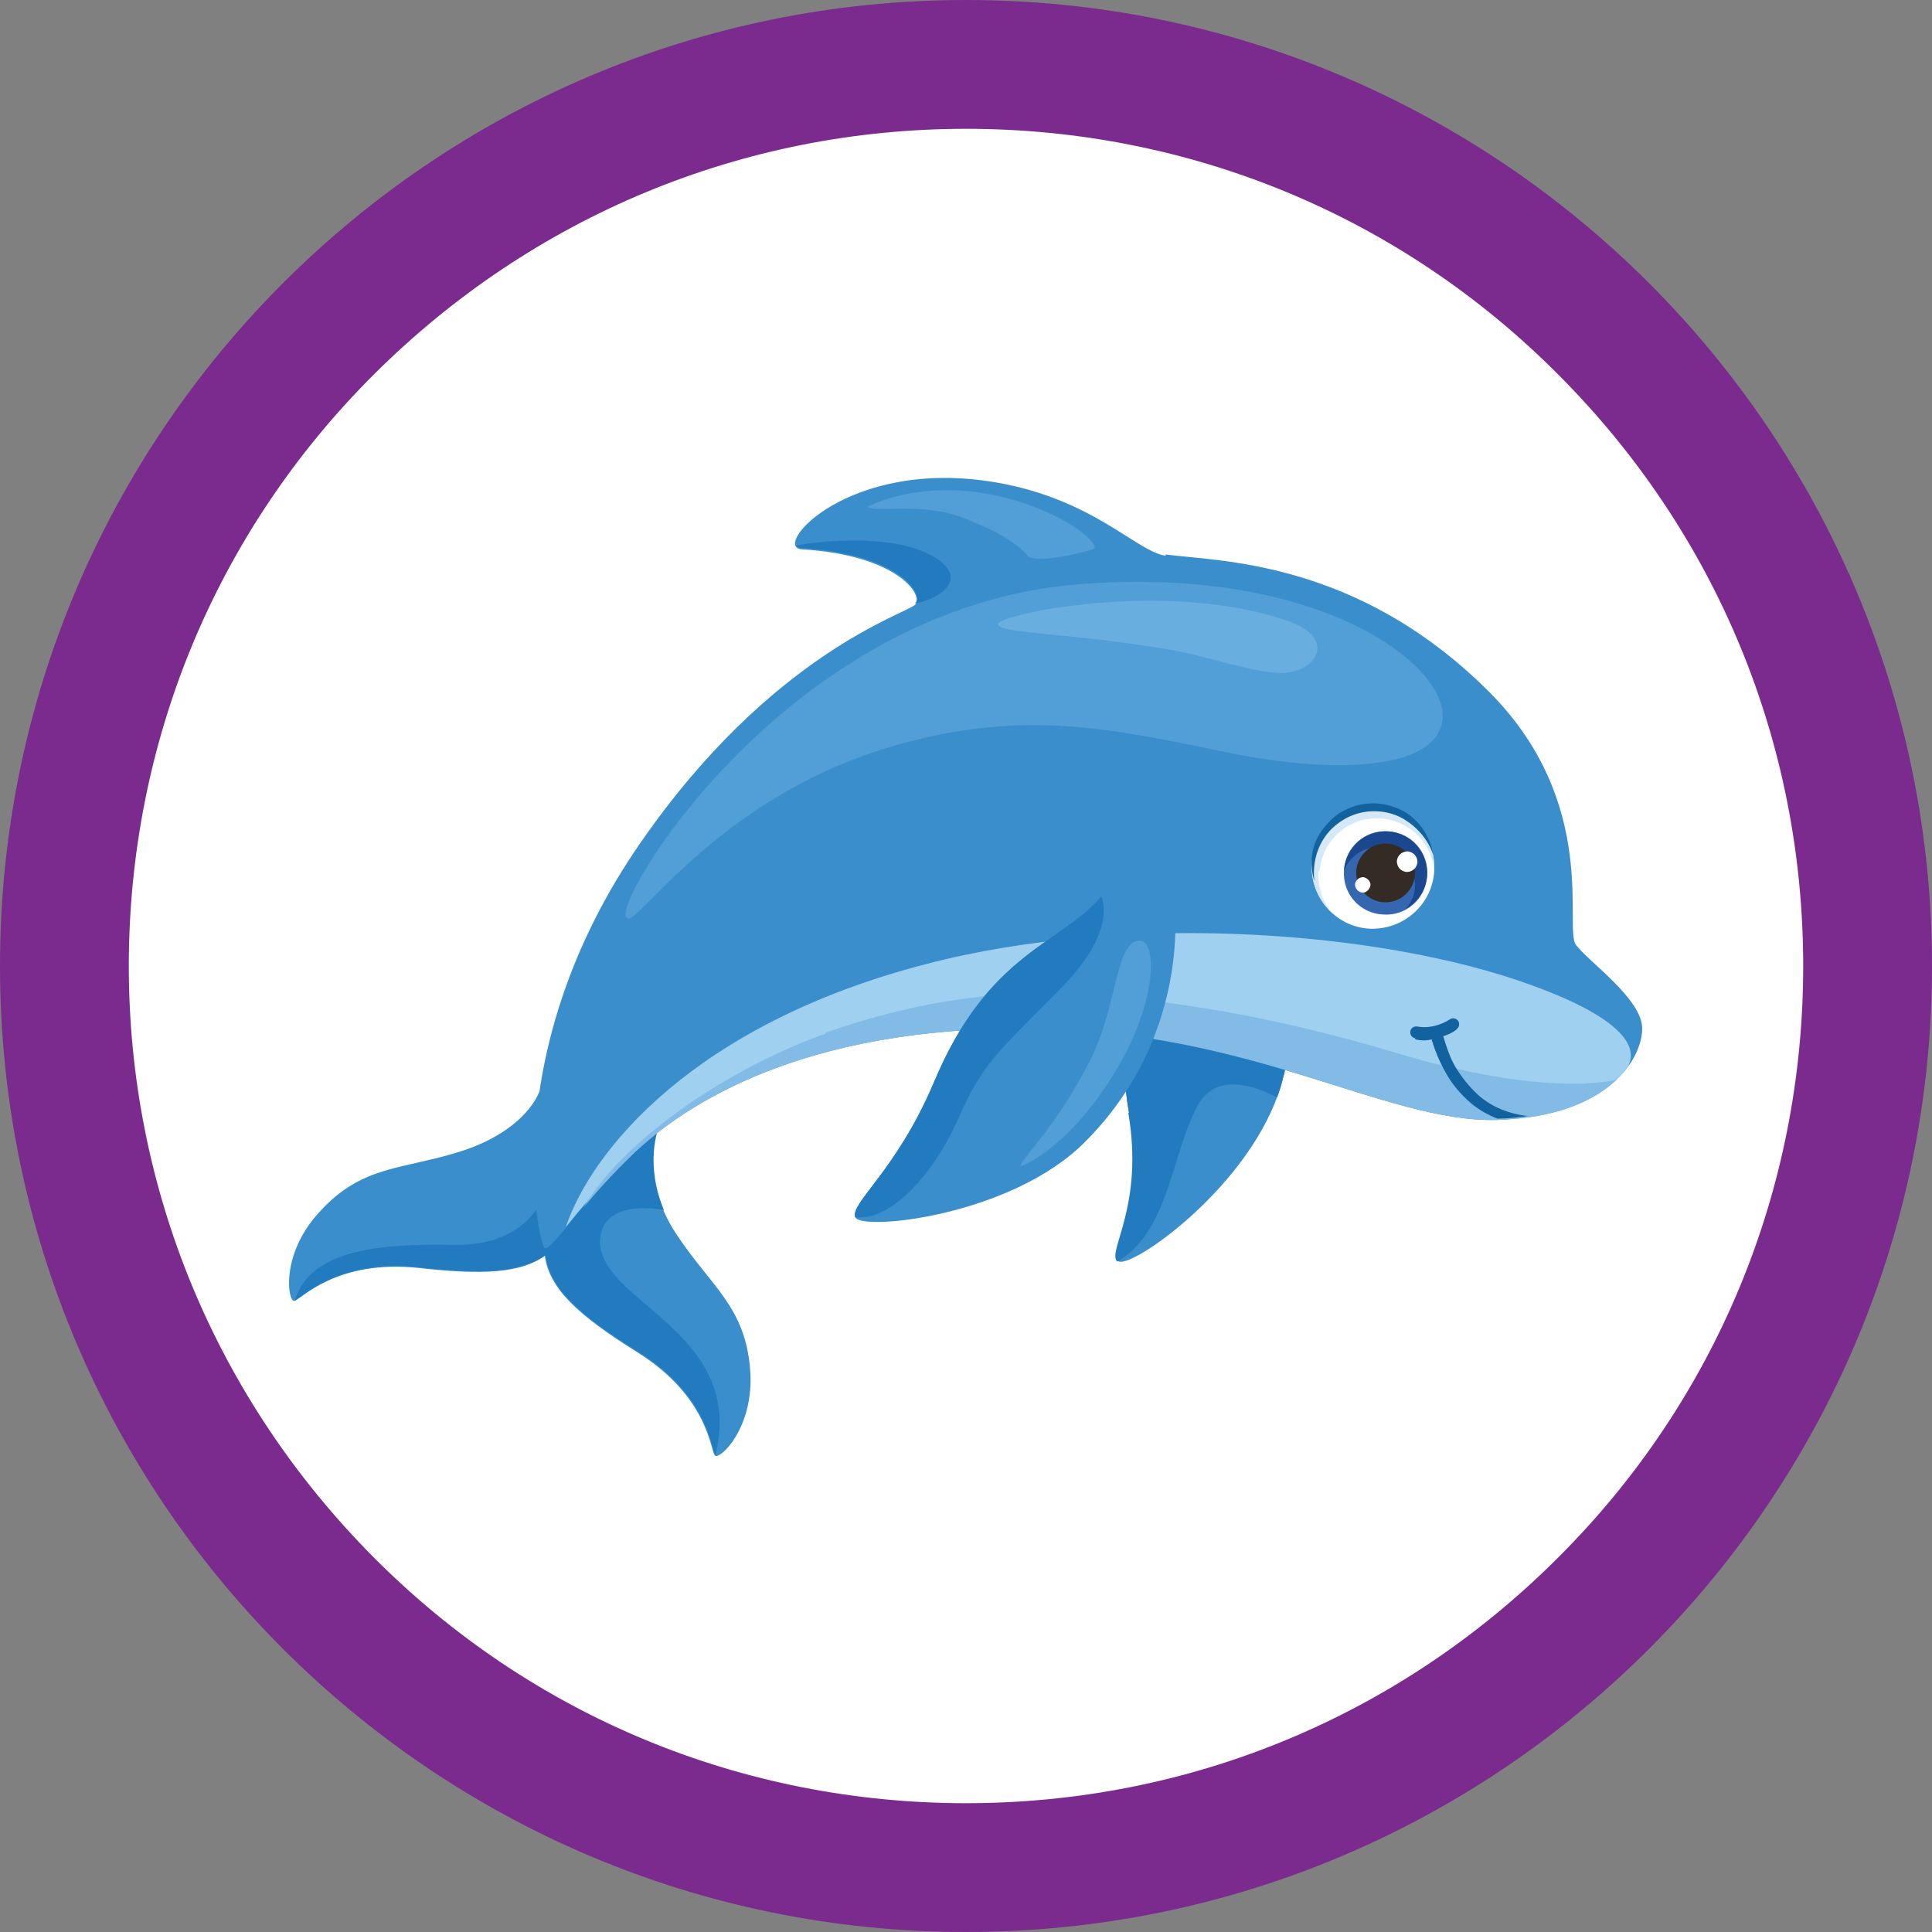 <?xml version="1.0" encoding="UTF-8"?>
<svg xmlns="http://www.w3.org/2000/svg" id="Layer_1" version="1.1" viewBox="0 0 300 300">
  <rect x="0" y="0" width="300" height="300" fill="#808080" stroke="none"/>
  <defs>
    <style>
      .st0 {
        fill: #82bce6;
      }

      .st1 {
        fill: #3567b0;
      }

      .st2 {
        fill: #a0d0f0;
      }

      .st3 {
        fill: #529ed6;
      }

      .st4 {
        fill: #7a2b8d;
      }

      .st5 {
        fill: #1a478e;
      }

      .st6 {
        fill: #352b25;
      }

      .st7 {
        fill: #11629e;
      }

      .st8 {
        fill: #fff;
      }

      .st9 {
        fill: #3b8ecc;
      }

      .st10 {
        fill: #d5e8f7;
      }

      .st11 {
        fill: #68aedf;
      }

      .st12 {
        fill: #237bbf;
      }
    </style>
  </defs>
  <path class="st8" d="M150,290c-77.2,0-140-62.8-140-140S72.8,10,150,10s140,62.8,140,140-62.8,140-140,140Z"></path>
  <path class="st4" d="M150,20c34.7,0,67.4,13.5,91.9,38.1,24.6,24.6,38.1,57.2,38.1,91.9s-13.5,67.4-38.1,91.9c-24.6,24.6-57.2,38.1-91.9,38.1s-67.4-13.5-91.9-38.1c-24.5-24.6-38.1-57.2-38.1-91.9s13.5-67.4,38.1-91.9c24.6-24.5,57.2-38.1,91.9-38.1M150,0C67.2,0,0,67.2,0,150s67.2,150,150,150,150-67.2,150-150S232.8,0,150,0h0Z"></path>
  <g>
    <path class="st9" d="M49.6,188.2c6.7-7.4,12.9-6.5,22.2-9.5,10-3.3,11.9-9.1,11.9-9.1l18.4,5.8s-2.9,7.4,2.9,16.2c5.4,8.2,10.8,11.3,11.5,21.3.6,8.9-4.8,13.9-5.5,13.1-.7-.8-1-9.1-12-16-9.3-5.8-13.7-9.9-14.4-15-3.8,2.7-9.6,3-19.5,1.9-12.9-1.4-18.4,4.9-19.4,5.1s-2.2-7.1,3.8-13.7Z"></path>
    <path class="st12" d="M70.5,193.3c11.1.2,13.7-7.1,13.7-7.1l18-10.9s-2.1,5.5.9,12.6c0,0-9.3-2-9.9,4.4-.9,9.7,22.7,14.2,17.9,33.6-.7-.8-1-9.1-12-16-9.3-5.8-13.7-9.9-14.4-15-3.8,2.7-9.6,3-19.5,1.9-12.9-1.4-18.4,4.9-19.4,5.1,2.4-8,13.6-8.8,24.7-8.6Z"></path>
    <g>
      <path class="st9" d="M199,139.9s4.4,12.6,0,28.3c-4.4,15.8-23.7,29.2-25.4,27.6-1.7-1.5,4.2-8.5,1.7-23.1-3.3-19.1,4.3-29.6,11.6-36.6,4.3-4.1,10.3-1.9,12.1,3.8Z"></path>
      <path class="st12" d="M175.3,172.8c-3.3-19.1,4.3-29.6,11.6-36.6,4.3-4.1,10.3-1.9,12.1,3.8,0,0,4.4,12.6,0,28.3-.2.7-.4,1.4-.7,2.1-3.5-1.8-9.5-4-12.4,1.4-4.1,7.8-4.4,19.4-12.4,24.1-1.7-1.5,4.2-8.5,1.7-23.1Z"></path>
    </g>
    <path class="st9" d="M181,86.1c8.2,1.1,29.6.8,50.1,21.2,17.4,17.3,11.7,36.8,13.6,39.4,1.9,2.6,10.3,8.4,10.3,13,0,4.6-5.1,13.6-22.5,14.2-17.4.5-38.1-14-72.9-14.2-34.8-.2-53.2,11.6-61.7,19.8-8.5,8.2-12.5,15.2-13.4,14.2-.9-1-7.5-30.5,15-62.9,20.3-29.3,41-35.4,42.6-36.9,1.4-1.4-2.6-7.7-17.6-8.6-4.8-.3,7.2-14.3,30.1-10.4,15.2,2.6,21.8,10.7,26.4,11.4Z"></path>
    <path class="st2" d="M87.8,190.6c2.2-2.7,5.5-6.8,10.1-11.2,8.5-8.2,26.9-19.9,61.7-19.8,34.8.2,55.5,14.7,72.9,14.2,1.7,0,3.3-.2,4.8-.4,8.3-1.2,13.1-4.5,15.5-7.8.2-.7,4-5.8-15.2-12.7-22.9-8.3-62.3-11.4-93.8-3.2-35.9,9.3-52,28.9-56,41Z"></path>
    <path class="st0" d="M128.1,160.4c15.6-5.5,28.8-6.7,39.5-6,10.7.7,26.6,2.3,49.6,9.2,22,6.6,33,4.4,33.9,4-2.7,2.6-7.1,5-13.7,5.9-1.5.2-3.1.3-4.8.4-17.5.5-38.2-14-72.9-14.2-34.8-.2-53.3,11.6-61.7,19.8-3,2.9-5.5,5.7-7.4,8,6.6-11.1,23.4-22,37.6-27Z"></path>
    <path class="st7" d="M219.8,161.4c.9.2,1.7.2,2.5,0,.5,1.7,1.2,3.4,2.1,5,1,1.9,2.4,3.5,4,4.9,1.2,1,2.6,1.8,4.1,2.4,1.7,0,3.3-.2,4.8-.4-2.9-.3-5.7-1.4-7.8-3.3-1.4-1.3-2.6-2.8-3.6-4.5-.8-1.4-1.3-3-1.8-4.6,1.3-.4,2.1-1,2.1-1.1.4-.3.5-.9.2-1.3-.3-.4-.9-.5-1.3-.2,0,0-2.3,1.6-5,1.1-.5-.1-1,.2-1.1.7-.1.5.2,1,.7,1.1Z"></path>
    <g>
      <path class="st8" d="M222.7,135.4c-.4,5.2-4.9,9.1-10.2,8.8-5.2-.4-9.1-4.9-8.8-10.2.4-5.2,4.9-9.1,10.2-8.8,5.2.4,9.1,4.9,8.8,10.2Z"></path>
      <g>
        <path class="st1" d="M208.7,135.1c-.3,3.6,2.4,6.7,6,6.9,3.6.3,6.7-2.4,6.9-6,.3-3.6-2.4-6.7-6-6.9-3.6-.3-6.7,2.4-6.9,6Z"></path>
        <path class="st5" d="M219.7,137.8c.2-3.2-2.1-5.9-5.3-6.2-2.6-.2-4.8,1.3-5.7,3.6,0,0,0,0,0-.1.3-3.6,3.4-6.2,6.9-6,3.6.3,6.2,3.4,6,6.9-.2,2.2-1.5,4.1-3.3,5.1.8-.9,1.4-2.1,1.4-3.4Z"></path>
        <path class="st6" d="M210.6,135.2c-.2,2.5,1.7,4.7,4.2,4.9,2.5.2,4.7-1.7,4.9-4.2.2-2.5-1.7-4.7-4.2-4.9-2.5-.2-4.7,1.7-4.9,4.2Z"></path>
        <path class="st8" d="M216.9,133.7c0,.9.6,1.6,1.5,1.7.9,0,1.6-.6,1.7-1.5,0-.9-.6-1.6-1.5-1.7-.9,0-1.6.6-1.7,1.5Z"></path>
        <path class="st8" d="M210.4,137.3c0,.7.5,1.2,1.1,1.3s1.2-.5,1.3-1.1-.5-1.2-1.1-1.3c-.7,0-1.2.5-1.3,1.1Z"></path>
      </g>
      <path class="st10" d="M204.9,135.3c.4-4.9,4.6-8.6,9.6-8.2,4.7.4,8.3,4.3,8.2,8.9,0-.2,0-.4,0-.6.4-5.2-3.5-9.8-8.8-10.2-5.2-.4-9.8,3.5-10.2,8.8-.2,3.1,1.1,6,3.3,7.9-1.6-1.7-2.4-4.1-2.3-6.6Z"></path>
      <path class="st7" d="M222.5,132.5c-.4-2.4-1.9-4.8-4-6.2-2.2-1.4-4.9-1.9-7.5-1.3-1.3.3-2.5.9-3.5,1.6-1,.8-1.9,1.8-2.6,2.9-.7,1.1-1.1,2.4-1.2,3.6-.1,1.3,0,2.5.4,3.7-.3-2.5.3-4.9,1.6-6.8,1.3-1.9,3.4-3.3,5.6-3.8,2.2-.5,4.7-.2,6.7,1,2,1.2,3.7,3.1,4.5,5.4Z"></path>
    </g>
    <g>
      <path class="st9" d="M182.5,142.2c.3,9.4-2.4,23.5-14,35.1-11.5,11.6-34.9,13.9-35.7,11.7-.8-2.2,6.4-7.2,12.2-20.9,9-21.4,21-21.5,27.1-30.3,3.4-4.9,10-3.6,10.3,4.5Z"></path>
      <path class="st12" d="M145,168.1c8.4-20.2,19.6-21.4,26-28.9.6,1.5,1.6,6.4-6.6,14.6-9.9,10-11.9,11.5-15.6,19.9-3.7,8.4-10.4,16-16,15.3-.8-2.2,6.4-7.2,12.2-20.9Z"></path>
      <path class="st3" d="M177.4,146.2c2,.4,2.6,9.5-4.9,21.3-7.3,11.4-14,13.6-14,13.6-.4-.7,5.3-5.7,10.8-16.5,4.4-8.6,3.8-19.2,8.1-18.5Z"></path>
    </g>
    <path class="st12" d="M142.1,93.7c.1-.1.2-.3.3-.5.4-2-4.2-7.3-17.9-8.1-.4,0-.7-.2-.9-.4,3.7-.7,15.1-1.9,21.3,1.7,5.9,3.4.9,6.7-2.8,7.3Z"></path>
    <path class="st3" d="M134.7,78.7s9.8-5.4,24.2-.6c8.6,2.9,11.7,6.7,11,7.1-.8.4-9.1,2.5-10.3,1.1-1.2-1.4-3.5-3.3-9.8-5.8-6.7-2.7-14.8-.7-15.1-1.9Z"></path>
    <path class="st3" d="M97.3,142.5c-2.7-1.8,24.8-48.3,70.4-51.8,37.1-2.9,57.2,12.6,56.3,21-.9,8-17,8.5-33.1,5.2-17.3-3.5-31.4-7-51.7-1.2-27.3,7.7-40.1,28-41.8,26.9Z"></path>
    <path class="st11" d="M154.9,97c-.4-1.6,26.6-7.2,45.3-.5,7.3,2.6,4.4,7.9-1.2,8-4.3,0-11.9-2.7-17.3-3.6-15-2.6-26.4-2.5-26.7-3.9Z"></path>
  </g>
</svg>
